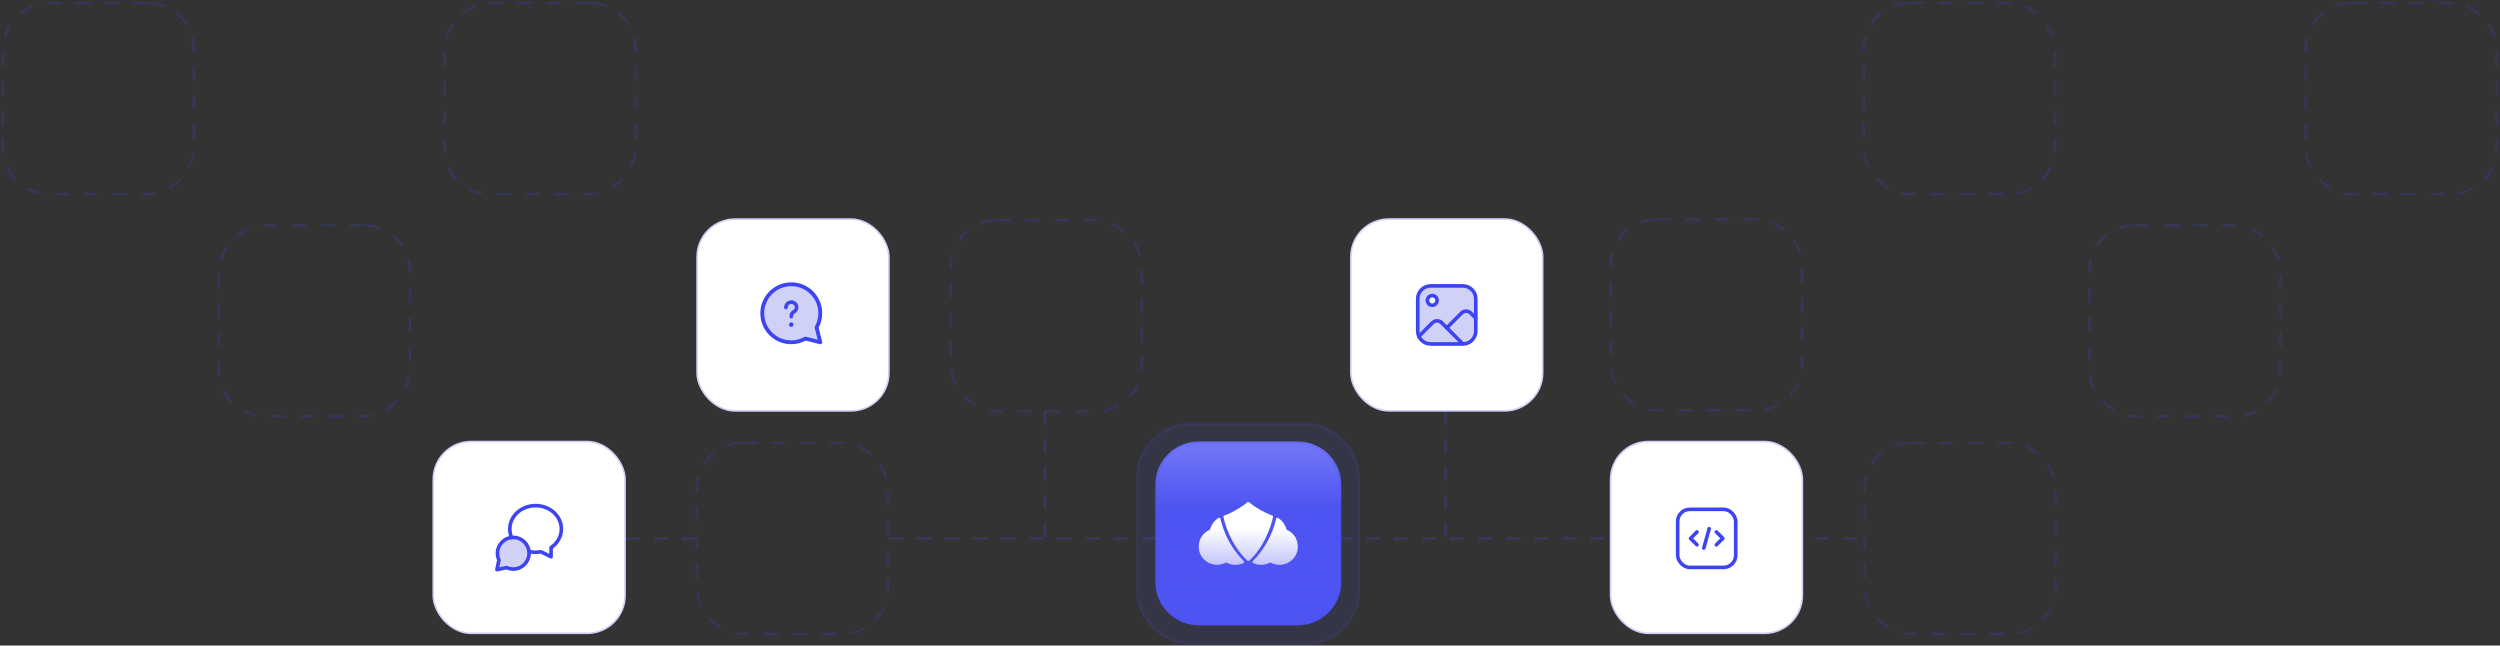 <?xml version="1.0" encoding="UTF-8"?>
<svg xmlns="http://www.w3.org/2000/svg" width="1034" height="267" viewBox="0 0 1034 267" fill="none">
  <rect x="0" y="0" width="1034" height="267" fill="#333333" stroke="none"/>
  <g opacity="0.2">
    <line x1="367.746" y1="222.707" x2="770.375" y2="222.707" stroke="url(#paint0_linear_7476_47006)" stroke-dasharray="5.8 5.8"></line>
    <line x1="258.852" y1="222.707" x2="287.978" y2="222.707" stroke="url(#paint1_linear_7476_47006)" stroke-dasharray="5.8 5.8"></line>
    <path d="M432.258 169.799L432.258 222.702" stroke="url(#paint2_linear_7476_47006)" stroke-dasharray="5.8 5.8"></path>
    <path d="M597.879 169.799L597.879 222.702" stroke="url(#paint3_linear_7476_47006)" stroke-dasharray="5.8 5.8"></path>
  </g>
  <g opacity="0.2">
    <rect x="666.301" y="90.756" width="79" height="79" rx="18.833" stroke="#3D44F3" stroke-dasharray="6 6"></rect>
    <rect x="770.879" y="1.24" width="79" height="79" rx="18.833" stroke="#3D44F3" stroke-dasharray="6 6"></rect>
    <rect x="864.25" y="93.182" width="79" height="79" rx="18.833" stroke="#3D44F3" stroke-dasharray="6 6"></rect>
    <rect x="953.621" y="1.24" width="79" height="79" rx="18.833" stroke="#3D44F3" stroke-dasharray="6 6"></rect>
  </g>
  <rect x="666.148" y="182.628" width="79.306" height="79.306" rx="15.653" fill="white" stroke="#D0D1F7" stroke-width="0.694"></rect>
  <rect x="693.883" y="210.66" width="24.01" height="24.01" rx="5" fill="white" stroke="#3D44F3" stroke-width="1.5" stroke-linecap="round" stroke-linejoin="round"></rect>
  <path d="M701.883 225.334L699.215 222.666L701.883 219.998" stroke="#3D44F3" stroke-width="1.5" stroke-linecap="round" stroke-linejoin="round"></path>
  <path d="M709.887 219.998L712.554 222.666L709.887 225.334" stroke="#3D44F3" stroke-width="1.5" stroke-linecap="round" stroke-linejoin="round"></path>
  <path d="M706.919 218.664L704.695 226.667" stroke="#3D44F3" stroke-width="1.5" stroke-linecap="round" stroke-linejoin="round"></path>
  <g opacity="0.2">
    <rect x="-0.5" y="0.5" width="79" height="79" rx="18.833" transform="matrix(-1 0 0 1 262.406 0.74)" stroke="#3D44F3" stroke-dasharray="6 6"></rect>
    <rect x="-0.5" y="0.5" width="79" height="79" rx="18.833" transform="matrix(-1 0 0 1 169.035 92.682)" stroke="#3D44F3" stroke-dasharray="6 6"></rect>
    <rect x="-0.5" y="0.5" width="79" height="79" rx="18.833" transform="matrix(-1 0 0 1 79.664 0.74)" stroke="#3D44F3" stroke-dasharray="6 6"></rect>
  </g>
  <rect x="179.202" y="182.628" width="79.306" height="79.306" rx="15.653" fill="white" stroke="#D0D1F7" stroke-width="0.694"></rect>
  <path fill-rule="evenodd" clip-rule="evenodd" d="M212.294 235.359C215.905 235.359 218.833 232.431 218.833 228.82C218.833 225.209 215.906 222.281 212.294 222.281C208.682 222.281 205.755 225.209 205.755 228.82" fill="#D0D1F7"></path>
  <path fill-rule="evenodd" clip-rule="evenodd" d="M212.301 235.365C211.317 235.365 210.385 235.148 209.547 234.76L205.523 235.615L206.365 231.583C205.974 230.743 205.755 229.807 205.755 228.82" fill="#D0D1F7"></path>
  <path d="M212.294 235.359C215.905 235.359 218.833 232.431 218.833 228.82C218.833 225.209 215.906 222.281 212.294 222.281C208.682 222.281 205.755 225.209 205.755 228.82C205.755 229.807 205.974 230.743 206.365 231.583L205.523 235.615L209.547 234.76C210.385 235.148 211.317 235.365 212.301 235.365" stroke="#3D44F3" stroke-width="1.5" stroke-linecap="round" stroke-linejoin="round"></path>
  <path d="M211.598 222.318C211.121 221.224 210.855 220.03 210.855 218.778C210.855 213.422 215.653 209.125 221.522 209.125C227.391 209.125 232.189 213.422 232.189 218.778C232.189 221.944 230.506 224.73 227.923 226.488C227.925 227.496 227.922 228.854 227.922 230.281L223.737 228.22C223.021 228.357 222.281 228.432 221.522 228.432C220.579 228.432 219.665 228.32 218.793 228.11" stroke="#3D44F3" stroke-width="1.5" stroke-linecap="round" stroke-linejoin="round"></path>
  <mask id="mask0_7476_47006" style="mask-type:luminance" maskUnits="userSpaceOnUse" x="469" y="174" width="94" height="93">
    <path d="M562.691 174.121H469.891V266.921H562.691V174.121Z" fill="white"></path>
  </mask>
  <g mask="url(#mask0_7476_47006)">
    <path d="M540.139 174.713H492.242C479.898 174.713 469.891 184.614 469.891 196.827V244.215C469.891 256.428 479.898 266.329 492.242 266.329H540.139C552.484 266.329 562.491 256.428 562.491 244.215V196.827C562.491 184.614 552.484 174.713 540.139 174.713Z" fill="#4E54F1" fill-opacity="0.05"></path>
    <rect x="469.891" y="175.108" width="92.6" height="91.615" rx="22.4" fill="#4C52F1" fill-opacity="0.05"></rect>
    <rect x="470.291" y="175.508" width="91.8" height="90.815" rx="22" stroke="#4C52F1" stroke-opacity="0.12" stroke-width="0.8"></rect>
    <path d="M536.701 182.611H495.883C485.938 182.611 477.875 190.588 477.875 200.428V240.812C477.875 250.652 485.938 258.628 495.883 258.628H536.701C546.647 258.628 554.709 250.652 554.709 240.812V200.428C554.709 190.588 546.647 182.611 536.701 182.611Z" fill="url(#paint4_linear_7476_47006)"></path>
    <path d="M495.883 183.111H536.701C546.376 183.111 554.209 190.869 554.209 200.428V240.812C554.209 250.37 546.376 258.128 536.701 258.128H495.883C486.209 258.128 478.375 250.37 478.375 240.812V200.428C478.375 190.869 486.209 183.111 495.883 183.111Z" stroke="#4E54F1" stroke-opacity="0.2"></path>
    <path d="M536.736 225.444C536.503 222.532 534.975 220.467 532.35 219.159C532.206 219.087 532.06 218.918 532.017 218.766C531.606 217.327 530.87 216.086 529.751 215.075C529.393 214.751 529.013 214.456 528.582 214.208C528.581 214.207 528.58 214.206 528.578 214.205C528.568 214.2 528.558 214.192 528.547 214.187C528.541 214.183 528.533 214.181 528.527 214.178C528.461 214.145 528.389 214.126 528.311 214.126C528.092 214.126 527.909 214.271 527.85 214.469C527.846 214.478 527.842 214.487 527.84 214.496C527.068 217.813 525.877 220.952 524.244 223.926C522.606 226.91 520.603 229.633 518.178 232.092C518.088 232.178 518.032 232.298 518.032 232.433C518.032 232.598 518.117 232.742 518.245 232.828C518.248 232.829 518.25 232.834 518.253 232.835C518.269 232.843 518.284 232.85 518.299 232.857C518.312 232.863 518.323 232.869 518.337 232.874C519.327 233.368 520.373 233.59 521.461 233.617C522.752 233.649 523.987 233.359 525.14 232.755C525.273 232.686 525.498 232.658 525.623 232.722C526.989 233.419 528.423 233.731 529.963 233.573C531.223 233.443 532.397 233.07 533.425 232.342C535.813 230.652 536.97 228.352 536.737 225.444H536.736Z" fill="white"></path>
    <path d="M495.846 225.444C496.079 222.532 497.606 220.467 500.231 219.159C500.376 219.087 500.521 218.918 500.565 218.766C500.975 217.327 501.711 216.087 502.83 215.075C503.188 214.751 503.569 214.456 503.999 214.208C504.001 214.207 504.002 214.206 504.003 214.206C504.013 214.2 504.024 214.193 504.034 214.187C504.041 214.183 504.048 214.181 504.055 214.178C504.12 214.145 504.192 214.126 504.27 214.126C504.49 214.126 504.673 214.271 504.732 214.469C504.735 214.478 504.739 214.487 504.741 214.496C505.513 217.813 506.705 220.952 508.337 223.926C509.976 226.911 511.978 229.633 514.403 232.092C514.494 232.178 514.55 232.299 514.55 232.433C514.55 232.598 514.465 232.742 514.336 232.828C514.333 232.83 514.331 232.834 514.328 232.835C514.313 232.843 514.297 232.85 514.282 232.857C514.27 232.863 514.258 232.869 514.245 232.875C513.254 233.368 512.208 233.591 511.121 233.617C509.829 233.649 508.594 233.359 507.442 232.755C507.308 232.686 507.083 232.658 506.959 232.722C505.592 233.419 504.158 233.732 502.619 233.573C501.358 233.443 500.184 233.07 499.156 232.342C496.77 230.652 495.613 228.352 495.846 225.444Z" fill="white"></path>
    <path d="M526.271 213.286C526.271 213.286 526.266 213.283 526.265 213.282C522.705 211.903 519.493 210.058 516.584 207.725C516.582 207.724 516.577 207.722 516.575 207.721C516.492 207.659 516.389 207.62 516.275 207.62C516.155 207.62 516.047 207.662 515.962 207.73C515.96 207.732 515.955 207.733 515.953 207.735C514.311 209.11 509.987 211.967 506.296 213.279C506.113 213.343 505.984 213.51 505.984 213.704C505.984 213.722 505.988 213.739 505.989 213.756C505.988 213.77 505.987 213.784 505.989 213.794C507.519 220.445 510.833 227.082 515.922 231.918C516.01 232.001 516.132 232.052 516.267 232.052C516.401 232.052 516.522 231.996 516.613 231.914C522.516 226.655 525.509 218.503 526.553 213.793C526.553 213.792 526.553 213.789 526.553 213.788C526.559 213.761 526.562 213.733 526.562 213.705C526.562 213.518 526.442 213.357 526.271 213.286Z" fill="white"></path>
    <path opacity="0.7" d="M478.875 210.649H553.714V240.036C553.714 249.977 545.655 258.036 535.714 258.036H496.875C486.934 258.036 478.875 249.977 478.875 240.036V210.649Z" fill="url(#paint5_linear_7476_47006)"></path>
  </g>
  <rect opacity="0.2" x="288.25" y="183.18" width="79" height="79" rx="18.833" stroke="#3D44F3" stroke-dasharray="6 6"></rect>
  <rect opacity="0.2" x="771.25" y="183.18" width="79" height="79" rx="18.833" stroke="#3D44F3" stroke-dasharray="6 6"></rect>
  <rect x="288.327" y="90.628" width="79.306" height="79.306" rx="15.653" fill="white" stroke="#D0D1F7" stroke-width="0.694"></rect>
  <path fill-rule="evenodd" clip-rule="evenodd" d="M333.131 140.036C331.396 141.009 329.399 141.57 327.27 141.57C320.642 141.57 315.27 136.198 315.27 129.57C315.27 122.942 320.642 117.57 327.27 117.57C333.898 117.57 339.27 122.942 339.27 129.57C339.27 131.701 338.708 133.698 337.735 135.432L339.27 141.57L333.131 140.036Z" fill="#D0D1F7" stroke="#3D44F3" stroke-width="1.588" stroke-linecap="round" stroke-linejoin="round"></path>
  <path d="M327.271 130.954V130.678C327.271 129.774 327.829 129.284 328.389 128.908C328.936 128.54 329.484 128.06 329.484 127.175C329.484 125.952 328.493 124.963 327.272 124.963C326.051 124.963 325.059 125.951 325.059 127.174" stroke="#3D44F3" stroke-width="1.5" stroke-linecap="round" stroke-linejoin="round"></path>
  <path d="M327.267 134.072C327.156 134.072 327.067 134.161 327.068 134.272C327.068 134.383 327.158 134.472 327.268 134.472C327.379 134.472 327.468 134.383 327.468 134.272C327.468 134.161 327.379 134.072 327.267 134.072" stroke="#3D44F3" stroke-width="1.5" stroke-linecap="round" stroke-linejoin="round"></path>
  <rect x="558.726" y="90.603" width="79.306" height="79.306" rx="15.653" fill="white" stroke="#D0D1F7" stroke-width="0.694"></rect>
  <path fill-rule="evenodd" clip-rule="evenodd" d="M586.371 123.588C586.371 120.641 588.76 118.252 591.707 118.252H605.046C607.992 118.252 610.381 120.641 610.381 123.588V136.926C610.381 139.873 607.992 142.262 605.046 142.262H591.707C588.76 142.262 586.371 139.873 586.371 136.926V123.588Z" fill="#D0D1F7" stroke="#3D44F3" stroke-width="1.5" stroke-linecap="round" stroke-linejoin="round"></path>
  <path d="M598.379 135.592L604.496 129.474C605.538 128.433 607.227 128.433 608.268 129.474L610.384 131.59" stroke="#3D44F3" stroke-width="1.5" stroke-linecap="round" stroke-linejoin="round"></path>
  <path fill-rule="evenodd" clip-rule="evenodd" d="M592.376 126.256C593.481 126.256 594.377 125.36 594.377 124.255C594.377 123.15 593.481 122.254 592.376 122.254C591.271 122.254 590.375 123.15 590.375 124.255C590.375 125.36 591.271 126.256 592.376 126.256Z" fill="white" stroke="#3D44F3" stroke-width="1.5" stroke-linecap="round" stroke-linejoin="round"></path>
  <path d="M586.844 139.119L592.486 133.476C593.528 132.435 595.217 132.435 596.258 133.476L604.818 142.036" stroke="#3D44F3" stroke-width="1.5" stroke-linecap="round" stroke-linejoin="round"></path>
  <rect opacity="0.2" x="393.25" y="91.18" width="79" height="79" rx="18.833" stroke="#3D44F3" stroke-dasharray="6 6"></rect>
  <defs>
    <linearGradient id="paint0_linear_7476_47006" x1="360.579" y1="223.207" x2="778.319" y2="223.207" gradientUnits="userSpaceOnUse">
      <stop stop-color="#4B52FA"></stop>
      <stop offset="1" stop-color="#4B52FA"></stop>
    </linearGradient>
    <linearGradient id="paint1_linear_7476_47006" x1="258.333" y1="223.207" x2="288.552" y2="223.207" gradientUnits="userSpaceOnUse">
      <stop stop-color="#4B52FA"></stop>
      <stop offset="1" stop-color="#4B52FA"></stop>
    </linearGradient>
    <linearGradient id="paint2_linear_7476_47006" x1="432.24" y1="169.817" x2="433.278" y2="169.817" gradientUnits="userSpaceOnUse">
      <stop stop-color="#4B52FA"></stop>
      <stop offset="1" stop-color="#4B52FA"></stop>
    </linearGradient>
    <linearGradient id="paint3_linear_7476_47006" x1="597.861" y1="169.817" x2="598.899" y2="169.817" gradientUnits="userSpaceOnUse">
      <stop stop-color="#4B52FA"></stop>
      <stop offset="1" stop-color="#4B52FA"></stop>
    </linearGradient>
    <linearGradient id="paint4_linear_7476_47006" x1="515.892" y1="175.584" x2="515.892" y2="258.232" gradientUnits="userSpaceOnUse">
      <stop offset="0.13" stop-color="#6F74F4"></stop>
      <stop offset="0.417" stop-color="#4E54F1"></stop>
      <stop offset="0.995" stop-color="#4E54F1"></stop>
    </linearGradient>
    <linearGradient id="paint5_linear_7476_47006" x1="533.303" y1="258.036" x2="533.438" y2="210.649" gradientUnits="userSpaceOnUse">
      <stop offset="0.179" stop-color="#4E54F1"></stop>
      <stop offset="0.829" stop-color="#4E54F1" stop-opacity="0"></stop>
    </linearGradient>
  </defs>
</svg>
